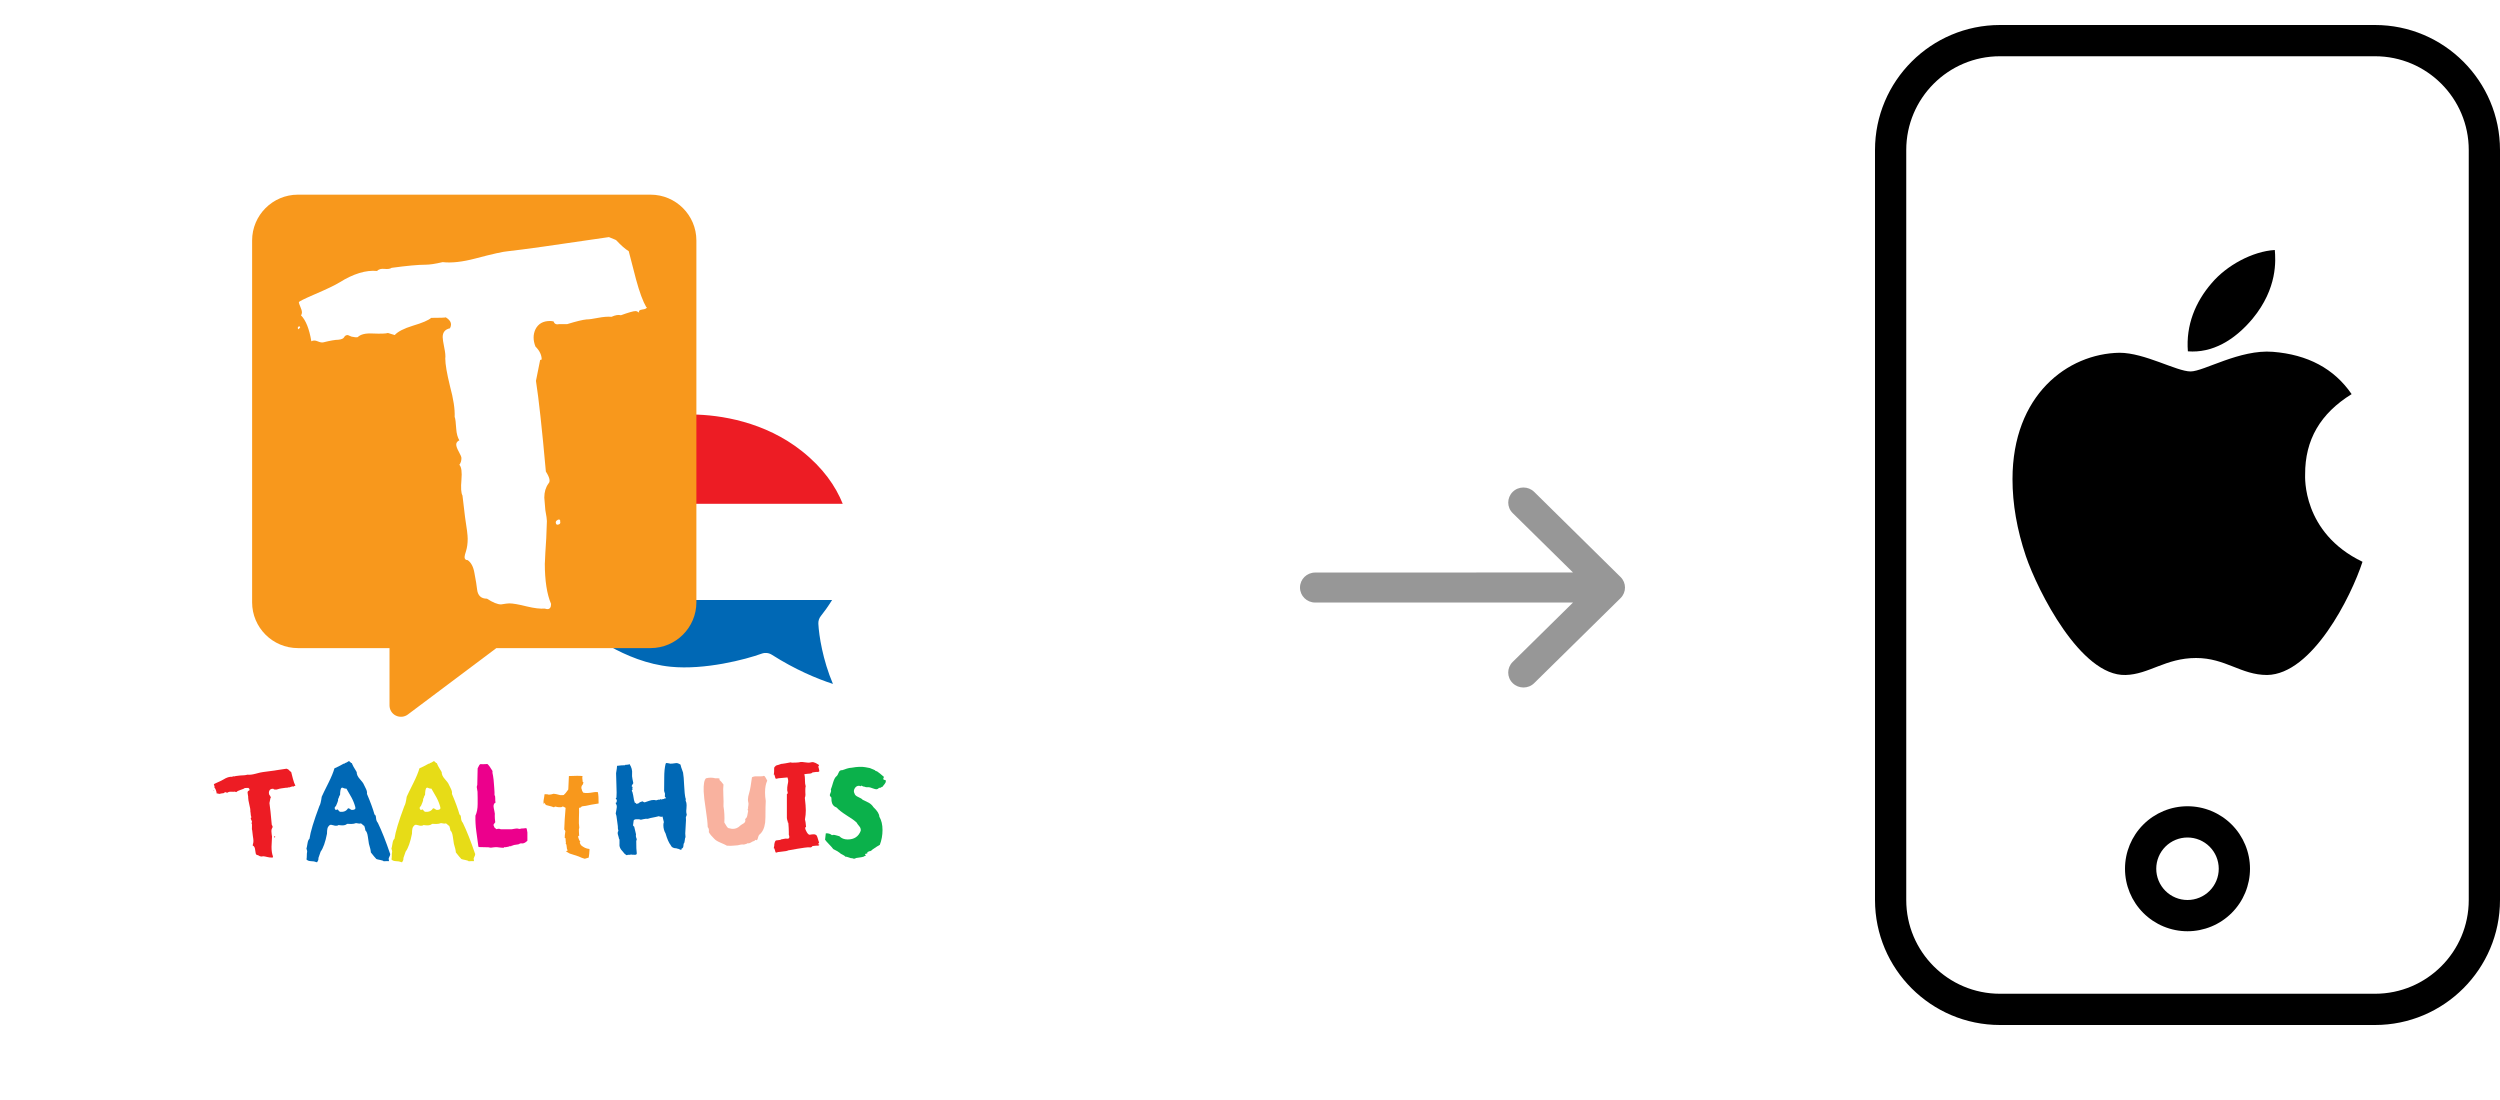 <svg width="200" height="88" viewBox="0 0 200 88" fill="none" xmlns="http://www.w3.org/2000/svg">
<g filter="url(#filter0_d_2845_1561)">
<path d="M4 41.847C4 2 4 2 43.847 2C83.695 2 83.695 2 83.695 41.847C83.695 81.695 83.695 81.695 43.847 81.695C4 81.695 4 81.695 4 41.847Z" fill="white"/>
</g>
<mask id="mask0_2845_1561" style="mask-type:alpha" maskUnits="userSpaceOnUse" x="4" y="2" width="80" height="80">
<path d="M4 41.847C4 12.867 14.867 2 43.847 2C72.827 2 83.695 12.867 83.695 41.847C83.695 70.827 72.827 81.695 43.847 81.695C14.867 81.695 4 70.827 4 41.847Z" fill="white"/>
</mask>
<g mask="url(#mask0_2845_1561)">
<rect x="8" y="6" width="71.725" height="71.725" fill="white"/>
<path d="M70.865 62.503C70.865 62.576 70.826 62.659 70.748 62.752C70.669 62.838 70.627 62.898 70.62 62.931C70.594 62.925 70.555 62.941 70.503 62.981C70.457 63.014 70.418 63.031 70.386 63.031C70.36 63.031 70.34 63.028 70.327 63.021C70.262 63.101 70.184 63.141 70.092 63.141C70.047 63.141 69.939 63.111 69.77 63.051C69.607 62.984 69.47 62.961 69.359 62.981C69.294 62.981 69.222 62.965 69.144 62.931C69.118 62.938 69.075 62.928 69.017 62.901C68.965 62.868 68.935 62.852 68.929 62.852C68.903 62.852 68.873 62.868 68.841 62.901C68.795 62.875 68.753 62.862 68.714 62.862C68.57 62.862 68.456 62.935 68.371 63.081C68.293 63.22 68.29 63.353 68.362 63.48C68.388 63.593 68.485 63.685 68.655 63.759C68.85 63.845 68.968 63.918 69.007 63.978C69.118 64.031 69.281 64.111 69.496 64.217C69.652 64.303 69.779 64.423 69.877 64.576C70.184 64.862 70.34 65.114 70.347 65.333C70.516 65.619 70.601 65.975 70.601 66.4C70.601 66.818 70.529 67.214 70.386 67.586C70.262 67.652 70.073 67.772 69.819 67.945C69.708 68.058 69.623 68.107 69.564 68.094C69.499 68.127 69.437 68.154 69.379 68.174C69.424 68.24 69.398 68.28 69.3 68.293C69.274 68.307 69.248 68.313 69.222 68.313C69.203 68.32 69.199 68.34 69.212 68.373C69.245 68.393 69.264 68.41 69.271 68.423C69.271 68.443 69.242 68.463 69.183 68.483C69.124 68.503 69.095 68.519 69.095 68.533C69.036 68.559 68.831 68.596 68.479 68.642C68.394 68.709 68.3 68.715 68.195 68.662C68.117 68.669 68.016 68.645 67.892 68.592C67.768 68.546 67.68 68.526 67.628 68.533C67.602 68.486 67.527 68.433 67.403 68.373C67.286 68.32 67.214 68.273 67.188 68.234C67.097 68.154 66.921 68.051 66.66 67.925C66.595 67.832 66.484 67.705 66.328 67.546C66.171 67.386 66.064 67.263 66.005 67.177C66.018 67.044 66.038 66.875 66.064 66.669C66.253 66.649 66.419 66.699 66.562 66.818C66.602 66.798 66.647 66.788 66.699 66.788C66.738 66.788 66.817 66.805 66.934 66.838L67.149 66.898C67.319 67.071 67.54 67.157 67.814 67.157C68.335 67.157 68.684 66.925 68.86 66.46C68.873 66.32 68.834 66.2 68.743 66.101C68.612 65.948 68.547 65.855 68.547 65.822C68.397 65.669 68.127 65.473 67.736 65.234C67.351 64.988 67.084 64.778 66.934 64.606C66.693 64.519 66.556 64.343 66.523 64.078C66.523 63.984 66.52 63.915 66.513 63.868C66.513 63.788 66.484 63.739 66.425 63.719C66.399 63.685 66.386 63.646 66.386 63.599C66.386 63.573 66.409 63.506 66.455 63.4C66.494 63.313 66.497 63.234 66.465 63.161C66.517 63.034 66.579 62.845 66.65 62.593C66.729 62.333 66.82 62.167 66.924 62.094C66.97 62.068 67.028 61.968 67.1 61.795C67.152 61.662 67.244 61.602 67.374 61.616L67.755 61.486C67.879 61.446 68.01 61.423 68.146 61.416C68.577 61.337 68.939 61.324 69.232 61.377C69.303 61.383 69.424 61.407 69.594 61.446C69.646 61.46 69.779 61.516 69.995 61.616C70.001 61.642 70.03 61.666 70.082 61.686C70.109 61.692 70.135 61.699 70.161 61.706C70.291 61.792 70.477 61.941 70.718 62.154C70.672 62.234 70.653 62.297 70.659 62.343C70.725 62.39 70.79 62.413 70.855 62.413C70.862 62.433 70.865 62.463 70.865 62.503Z" fill="#0BB14B"/>
<path d="M65.57 67.596H65.551C65.525 67.622 65.495 67.642 65.463 67.656C65.404 67.642 65.248 67.652 64.993 67.685C64.961 67.752 64.902 67.788 64.817 67.795C64.798 67.795 64.765 67.792 64.72 67.785C64.68 67.785 64.651 67.785 64.632 67.785C64.547 67.785 64.26 67.825 63.771 67.905C63.282 67.984 63.038 68.028 63.038 68.034C63.038 68.067 62.81 68.107 62.353 68.154C62.249 68.154 62.181 68.171 62.148 68.204H62.089C62.07 68.204 62.053 68.194 62.04 68.174C62.034 68.16 62.005 68.061 61.952 67.875C61.907 67.862 61.887 67.852 61.894 67.845C61.9 67.825 61.907 67.812 61.913 67.805C61.926 67.772 61.936 67.712 61.943 67.626C61.936 67.586 61.946 67.516 61.972 67.416C62.005 67.317 62.037 67.257 62.07 67.237C62.07 67.237 62.2 67.22 62.461 67.187C62.454 67.18 62.451 67.171 62.451 67.157C62.464 67.151 62.487 67.147 62.52 67.147L62.842 67.087C62.92 67.087 62.979 67.091 63.018 67.097C63.103 67.091 63.145 67.044 63.145 66.958C63.145 66.898 63.132 66.838 63.106 66.778V66.589C63.106 66.376 63.093 66.121 63.067 65.822C63.054 65.808 63.044 65.798 63.038 65.792C63.031 65.792 63.028 65.792 63.028 65.792C63.021 65.798 63.021 65.812 63.028 65.832C63.041 65.858 63.047 65.858 63.047 65.832C63.047 65.825 63.044 65.815 63.038 65.802C62.979 65.609 62.95 65.49 62.95 65.443V63.529C62.995 63.523 63.018 63.483 63.018 63.41C63.018 63.377 63.008 63.333 62.989 63.28C62.969 63.22 62.966 63.181 62.979 63.161C62.972 63.061 62.982 62.938 63.008 62.792C63.041 62.646 63.057 62.543 63.057 62.483C63.057 62.39 63.038 62.294 62.999 62.194L62.353 62.254C62.249 62.254 62.181 62.274 62.148 62.313C62.141 62.3 62.122 62.29 62.089 62.284H62.04C62.034 62.264 62.005 62.161 61.952 61.975C61.907 61.961 61.887 61.951 61.894 61.945C61.9 61.925 61.907 61.911 61.913 61.905C61.926 61.865 61.933 61.715 61.933 61.456C61.926 61.403 61.975 61.334 62.08 61.247C62.242 61.194 62.405 61.141 62.568 61.088C62.555 61.088 62.532 61.098 62.5 61.117C62.709 61.091 62.959 61.048 63.253 60.988C63.285 61.014 63.419 61.021 63.654 61.008C63.849 61.001 63.983 60.985 64.055 60.958C64.12 60.951 64.24 60.961 64.416 60.988C64.599 61.014 64.72 61.021 64.778 61.008C64.961 60.961 65.078 60.958 65.13 60.998C65.209 61.011 65.342 61.081 65.531 61.207C65.531 61.207 65.521 61.224 65.502 61.257C65.489 61.29 65.476 61.313 65.463 61.327C65.502 61.446 65.531 61.569 65.551 61.696C65.525 61.722 65.495 61.742 65.463 61.755C65.391 61.742 65.235 61.755 64.993 61.795C64.967 61.842 64.909 61.872 64.817 61.885C64.759 61.885 64.68 61.892 64.583 61.905C64.459 61.925 64.381 61.935 64.348 61.935C64.381 62.068 64.397 62.211 64.397 62.363V62.443C64.397 62.629 64.416 62.782 64.456 62.901C64.436 62.968 64.426 63.048 64.426 63.141V63.36C64.439 63.486 64.442 63.563 64.436 63.589C64.436 63.662 64.42 63.742 64.387 63.828C64.439 64.267 64.465 64.603 64.465 64.835C64.465 65.068 64.442 65.307 64.397 65.553C64.43 65.646 64.459 65.848 64.485 66.161C64.439 66.161 64.416 66.187 64.416 66.24C64.416 66.32 64.459 66.433 64.544 66.579C64.635 66.725 64.716 66.792 64.788 66.778C65.036 66.732 65.189 66.732 65.248 66.778C65.313 66.785 65.371 66.885 65.424 67.078C65.476 67.27 65.512 67.373 65.531 67.386C65.531 67.386 65.521 67.403 65.502 67.436C65.489 67.469 65.476 67.493 65.463 67.506C65.456 67.526 65.472 67.546 65.512 67.566L65.57 67.596Z" fill="#ED1C24"/>
<path d="M61.379 62.452C61.261 62.698 61.203 63.014 61.203 63.399C61.203 63.612 61.222 63.838 61.261 64.077C61.248 64.25 61.242 64.416 61.242 64.575C61.242 65.24 61.232 65.648 61.212 65.801C61.154 66.253 60.997 66.579 60.743 66.778C60.704 66.811 60.668 66.894 60.636 67.027C60.609 67.153 60.57 67.216 60.518 67.216C60.479 67.216 60.447 67.203 60.42 67.177C60.414 67.223 60.385 67.256 60.333 67.276C60.28 67.29 60.254 67.299 60.254 67.306C60.215 67.313 60.157 67.343 60.078 67.396C60 67.442 59.938 67.466 59.892 67.466C59.853 67.466 59.824 67.462 59.804 67.456C59.791 67.482 59.742 67.505 59.658 67.525C59.58 67.539 59.531 67.552 59.511 67.565C59.381 67.545 59.215 67.565 59.012 67.625C58.921 67.632 58.791 67.642 58.621 67.655C58.556 67.668 58.4 67.668 58.152 67.655C58.08 67.608 57.904 67.525 57.624 67.406C57.402 67.313 57.242 67.213 57.145 67.107C56.943 66.914 56.796 66.735 56.705 66.569C56.711 66.542 56.715 66.505 56.715 66.459C56.715 66.326 56.682 66.23 56.617 66.17C56.61 65.851 56.558 65.376 56.46 64.745C56.362 64.114 56.307 63.638 56.294 63.319C56.275 62.748 56.336 62.396 56.48 62.263C56.61 62.23 56.737 62.213 56.861 62.213C56.985 62.213 57.106 62.23 57.223 62.263H57.438C57.523 62.256 57.565 62.276 57.565 62.323C57.565 62.349 57.562 62.373 57.555 62.393C57.647 62.466 57.754 62.589 57.878 62.761C57.852 62.961 57.849 63.25 57.868 63.629C57.888 63.981 57.891 64.27 57.878 64.496C57.95 64.921 57.973 65.356 57.947 65.801C57.966 65.821 58.025 65.918 58.123 66.09C58.194 66.216 58.282 66.276 58.387 66.27C58.458 66.296 58.54 66.309 58.631 66.309C58.853 66.309 59.048 66.223 59.218 66.05C59.25 66.017 59.335 65.961 59.472 65.881C59.576 65.821 59.628 65.738 59.628 65.632C59.628 65.585 59.622 65.549 59.609 65.522C59.7 65.469 59.759 65.373 59.785 65.233C59.804 65.12 59.827 65.001 59.853 64.874C59.827 64.821 59.814 64.778 59.814 64.745C59.814 64.712 59.827 64.692 59.853 64.685C59.847 64.665 59.844 64.635 59.844 64.595C59.844 64.595 59.853 64.532 59.873 64.406C59.886 64.32 59.883 64.246 59.863 64.187C59.844 64.12 59.834 64.044 59.834 63.957C59.834 63.818 59.873 63.622 59.951 63.369C60.01 63.177 60.078 62.781 60.157 62.183C60.261 62.123 60.398 62.097 60.567 62.104C60.828 62.11 60.984 62.107 61.036 62.094C61.056 62.06 61.072 62.054 61.085 62.074C61.124 62.087 61.154 62.094 61.173 62.094C61.226 62.16 61.294 62.28 61.379 62.452Z" fill="#F9B29F"/>
<path d="M54.938 65.164C54.938 65.211 54.915 65.281 54.869 65.374C54.876 65.42 54.879 65.5 54.879 65.613C54.879 65.732 54.869 65.908 54.85 66.141C54.83 66.374 54.82 66.549 54.82 66.669C54.82 66.749 54.827 66.849 54.84 66.968C54.814 67.008 54.794 67.094 54.781 67.227C54.775 67.353 54.745 67.443 54.693 67.496L54.664 67.736C54.644 67.822 54.599 67.872 54.527 67.885C54.54 67.951 54.517 67.985 54.459 67.985C54.413 67.971 54.338 67.942 54.234 67.895C54.195 67.902 54.156 67.892 54.116 67.865C53.875 67.865 53.722 67.782 53.657 67.616C53.507 67.423 53.37 67.111 53.246 66.679C53.129 66.48 53.07 66.257 53.07 66.011C53.07 65.912 53.083 65.832 53.109 65.772C53.096 65.706 53.06 65.556 53.002 65.324C52.956 65.324 52.927 65.334 52.914 65.354C52.907 65.34 52.878 65.334 52.826 65.334C52.773 65.327 52.738 65.314 52.718 65.294C52.575 65.334 52.346 65.383 52.034 65.443C51.988 65.463 51.92 65.483 51.828 65.503C51.73 65.49 51.613 65.5 51.476 65.533C51.437 65.54 51.379 65.553 51.3 65.573C51.235 65.579 51.183 65.57 51.144 65.543C50.961 65.543 50.864 65.543 50.85 65.543C50.733 65.563 50.678 65.619 50.684 65.712C50.684 65.746 50.678 65.795 50.665 65.862C50.652 65.922 50.645 65.968 50.645 66.001C50.645 66.061 50.675 66.101 50.733 66.121C50.831 66.52 50.88 66.726 50.88 66.739C50.88 66.792 50.877 66.832 50.87 66.859C50.87 66.905 50.88 66.958 50.899 67.018C50.925 67.078 50.938 67.124 50.938 67.157C50.938 67.204 50.925 67.237 50.899 67.257C50.899 67.749 50.912 68.068 50.938 68.214C50.958 68.327 50.916 68.383 50.811 68.383C50.622 68.383 50.515 68.377 50.489 68.363C50.43 68.383 50.342 68.39 50.225 68.383C50.199 68.403 50.169 68.413 50.137 68.413C50.111 68.413 50.078 68.393 50.039 68.353C50 68.32 49.977 68.304 49.97 68.304C49.807 68.118 49.71 68.001 49.677 67.955C49.579 67.809 49.54 67.662 49.56 67.516V67.088C49.553 67.094 49.54 67.121 49.521 67.168C49.527 67.108 49.511 67.018 49.472 66.898C49.433 66.779 49.413 66.696 49.413 66.649C49.413 66.576 49.433 66.516 49.472 66.47C49.465 66.437 49.452 66.377 49.433 66.29C49.439 66.191 49.423 66.021 49.384 65.782C49.364 65.636 49.341 65.466 49.315 65.274C49.309 65.227 49.289 65.161 49.257 65.075C49.263 65.028 49.279 64.942 49.306 64.815C49.332 64.683 49.345 64.596 49.345 64.556C49.345 64.483 49.335 64.423 49.315 64.377C49.302 64.37 49.279 64.32 49.247 64.227C49.319 64.227 49.348 64.171 49.335 64.058C49.341 64.051 49.345 64.045 49.345 64.038C49.351 64.025 49.354 64.018 49.354 64.018C49.354 64.005 49.338 63.978 49.306 63.938C49.273 63.898 49.257 63.875 49.257 63.869C49.263 63.849 49.283 63.832 49.315 63.819C49.335 63.599 49.335 63.274 49.315 62.842C49.296 62.364 49.286 62.035 49.286 61.855C49.286 61.822 49.306 61.696 49.345 61.477C49.358 61.397 49.364 61.327 49.364 61.267C49.605 61.234 49.817 61.218 50 61.218C50.006 61.191 50.036 61.178 50.088 61.178C50.14 61.191 50.166 61.191 50.166 61.178C50.251 61.178 50.316 61.161 50.361 61.128C50.525 61.374 50.593 61.633 50.567 61.905C50.554 62.025 50.564 62.161 50.596 62.314C50.616 62.407 50.639 62.52 50.665 62.653C50.639 62.693 50.609 62.739 50.577 62.792C50.544 62.839 50.531 62.882 50.538 62.922C50.583 62.928 50.606 62.948 50.606 62.981C50.606 62.988 50.603 63.005 50.596 63.031C50.59 63.051 50.586 63.075 50.586 63.101C50.586 63.134 50.599 63.154 50.626 63.161C50.573 63.174 50.547 63.201 50.547 63.241C50.547 63.274 50.564 63.317 50.596 63.37C50.629 63.477 50.671 63.696 50.723 64.028C50.736 64.035 50.749 64.075 50.763 64.148C50.776 64.221 50.805 64.247 50.85 64.227C50.87 64.274 50.906 64.304 50.958 64.317C50.958 64.297 50.974 64.287 51.007 64.287C51.039 64.287 51.059 64.284 51.066 64.277C51.157 64.184 51.281 64.128 51.437 64.108C51.444 64.148 51.489 64.174 51.574 64.188C51.626 64.174 51.743 64.134 51.926 64.068C52.056 64.021 52.174 63.998 52.278 63.998C52.356 63.998 52.412 64.005 52.444 64.018C52.49 64.031 52.539 64.025 52.591 63.998C52.65 63.972 52.705 63.965 52.757 63.978C52.77 63.978 52.796 63.965 52.835 63.938C52.868 63.925 52.888 63.935 52.894 63.968C52.907 63.955 52.956 63.942 53.041 63.928C53.106 63.928 53.145 63.912 53.158 63.879C53.236 63.879 53.276 63.865 53.276 63.839C53.249 63.792 53.223 63.762 53.197 63.749C53.184 63.729 53.184 63.669 53.197 63.57C53.204 63.477 53.191 63.417 53.158 63.39C53.158 63.357 53.148 63.32 53.129 63.281C53.135 63.035 53.139 62.666 53.139 62.174C53.139 61.762 53.174 61.41 53.246 61.118C53.259 61.065 53.285 61.038 53.324 61.038C53.37 61.045 53.393 61.048 53.393 61.048C53.445 61.061 53.474 61.068 53.481 61.068C53.5 61.068 53.523 61.061 53.549 61.048C53.556 61.088 53.559 61.105 53.559 61.098C53.703 61.098 53.879 61.081 54.087 61.048C54.172 61.035 54.289 61.075 54.439 61.168C54.446 61.241 54.514 61.453 54.644 61.806C54.684 62.025 54.713 62.367 54.732 62.832C54.752 63.291 54.788 63.636 54.84 63.869C54.873 63.889 54.879 63.918 54.86 63.958C54.846 64.018 54.846 64.058 54.86 64.078C54.905 64.164 54.928 64.274 54.928 64.407C54.928 64.487 54.925 64.566 54.918 64.646C54.918 64.679 54.915 64.722 54.908 64.775C54.902 64.829 54.899 64.862 54.899 64.875C54.899 64.988 54.912 65.081 54.938 65.154V65.164Z" fill="#0068B5"/>
<path d="M47.888 64.277H47.898C47.422 64.35 47.08 64.413 46.871 64.466C46.799 64.473 46.721 64.483 46.636 64.496C46.551 64.503 46.496 64.536 46.47 64.596C46.385 64.596 46.336 64.619 46.323 64.666C46.33 64.825 46.327 65.084 46.314 65.443C46.301 65.742 46.31 65.998 46.343 66.21C46.31 66.284 46.301 66.397 46.314 66.549C46.327 66.742 46.333 66.852 46.333 66.878C46.281 66.845 46.255 66.868 46.255 66.948C46.255 66.988 46.278 67.061 46.323 67.167C46.369 67.274 46.405 67.327 46.431 67.327C46.398 67.36 46.382 67.387 46.382 67.406C46.382 67.433 46.398 67.473 46.431 67.526C46.464 67.573 46.48 67.603 46.48 67.616C46.688 67.795 46.907 67.895 47.135 67.915C47.148 67.921 47.158 67.931 47.164 67.945C47.151 68.204 47.129 68.426 47.096 68.612C47.083 68.606 47.066 68.603 47.047 68.603C47.021 68.603 47.031 68.599 47.076 68.593C47.083 68.599 47.093 68.603 47.106 68.603C47.08 68.616 46.972 68.649 46.783 68.702C46.646 68.669 46.48 68.606 46.284 68.513C46.03 68.426 45.795 68.35 45.58 68.284C45.548 68.264 45.456 68.214 45.306 68.134C45.3 68.101 45.306 68.078 45.326 68.064C45.339 68.064 45.355 68.071 45.375 68.084C45.394 68.071 45.401 68.041 45.394 67.995C45.362 67.948 45.342 67.865 45.336 67.745C45.329 67.626 45.31 67.543 45.277 67.496C45.264 67.483 45.254 67.476 45.248 67.476L45.277 67.387C45.29 67.353 45.28 67.33 45.248 67.317C45.261 67.277 45.258 67.187 45.238 67.048C45.231 67.048 45.212 67.044 45.179 67.038C45.173 66.918 45.189 66.742 45.228 66.51C45.222 66.456 45.192 66.406 45.14 66.36C45.153 65.868 45.189 65.29 45.248 64.626C45.124 64.546 45.036 64.513 44.984 64.526C44.964 64.559 44.925 64.576 44.866 64.576H44.7C44.642 64.576 44.553 64.559 44.436 64.526C44.404 64.519 44.364 64.54 44.319 64.586C44.228 64.546 44.045 64.493 43.771 64.427C43.739 64.427 43.696 64.407 43.644 64.367C43.638 64.367 43.608 64.317 43.556 64.217C43.55 64.224 43.54 64.244 43.527 64.277V64.317C43.494 64.317 43.478 64.26 43.478 64.147C43.478 64.081 43.491 63.985 43.517 63.858C43.543 63.725 43.556 63.626 43.556 63.559C43.582 63.533 43.615 63.526 43.654 63.539C43.726 63.546 43.765 63.546 43.771 63.539C43.876 63.593 44.048 63.579 44.289 63.5C44.4 63.506 44.576 63.543 44.818 63.609H45.023C45.095 63.616 45.134 63.596 45.14 63.55C45.192 63.523 45.3 63.393 45.463 63.161C45.463 63.094 45.479 62.736 45.512 62.084C45.766 62.071 45.984 62.065 46.167 62.065C46.349 62.065 46.496 62.071 46.607 62.084C46.574 62.151 46.578 62.307 46.617 62.553C46.656 62.559 46.675 62.579 46.675 62.613C46.675 62.619 46.666 62.646 46.646 62.692C46.627 62.732 46.62 62.755 46.627 62.762C46.548 62.829 46.509 62.915 46.509 63.021C46.509 63.068 46.519 63.108 46.538 63.141C46.545 63.221 46.584 63.31 46.656 63.41C46.832 63.463 47.112 63.453 47.497 63.38C47.555 63.36 47.666 63.357 47.829 63.37C47.875 63.576 47.894 63.878 47.888 64.277Z" fill="#F8981C"/>
<path d="M42.191 67.257C42.048 67.403 41.911 67.476 41.781 67.476C41.735 67.476 41.699 67.472 41.673 67.466C41.627 67.472 41.562 67.499 41.477 67.546C41.158 67.592 41.024 67.615 41.077 67.615C41.07 67.635 41.041 67.645 40.989 67.645C40.936 67.645 40.907 67.662 40.901 67.695C40.855 67.688 40.813 67.688 40.773 67.695C40.728 67.722 40.695 67.735 40.676 67.735C40.5 67.775 40.382 67.788 40.324 67.775C40.317 67.781 40.307 67.798 40.294 67.825C40.184 67.825 40.008 67.808 39.766 67.775C39.727 67.768 39.639 67.772 39.502 67.785C39.398 67.805 39.323 67.815 39.277 67.815C39.219 67.815 39.16 67.805 39.101 67.785C38.88 67.772 38.616 67.765 38.309 67.765C38.309 67.765 38.296 67.751 38.27 67.725C38.231 67.453 38.176 67.044 38.104 66.499C38.045 66.067 38.023 65.652 38.035 65.253C38.153 65.001 38.212 64.689 38.212 64.316C38.212 64.204 38.212 64.041 38.212 63.828C38.205 63.609 38.202 63.446 38.202 63.34C38.202 63.3 38.192 63.24 38.172 63.16C38.153 63.081 38.143 63.021 38.143 62.981C38.143 62.908 38.156 62.848 38.182 62.801C38.189 62.509 38.199 62.064 38.212 61.466C38.225 61.453 38.26 61.383 38.319 61.257C38.358 61.17 38.41 61.127 38.476 61.127C38.502 61.127 38.525 61.13 38.544 61.137C38.772 61.137 38.919 61.13 38.984 61.117C39.075 61.177 39.215 61.366 39.404 61.685C39.385 61.765 39.398 61.891 39.444 62.064C39.47 62.157 39.502 62.483 39.541 63.041C39.561 63.313 39.568 63.502 39.561 63.609C39.607 63.662 39.626 63.762 39.62 63.908C39.613 64.047 39.623 64.144 39.649 64.197C39.538 64.257 39.483 64.356 39.483 64.496C39.483 64.562 39.505 64.692 39.551 64.885C39.59 65.044 39.6 65.174 39.581 65.273C39.581 65.406 39.593 65.576 39.62 65.781C39.581 65.821 39.532 65.891 39.473 65.991C39.486 66.004 39.505 66.054 39.532 66.14C39.558 66.22 39.597 66.263 39.649 66.27C39.681 66.323 39.711 66.343 39.737 66.33C39.848 66.29 39.955 66.293 40.06 66.34H40.94C40.992 66.333 41.07 66.32 41.174 66.3C41.214 66.287 41.262 66.28 41.321 66.28C41.393 66.28 41.445 66.287 41.477 66.3C41.523 66.32 41.578 66.32 41.644 66.3C41.702 66.28 41.758 66.273 41.81 66.28C41.862 66.28 41.957 66.27 42.093 66.25C42.133 66.276 42.155 66.336 42.162 66.429C42.175 66.522 42.185 66.579 42.191 66.599V67.257Z" fill="#EC008C"/>
<path d="M38.003 68.293H38.013C38.026 68.366 37.987 68.489 37.896 68.662C37.896 68.755 37.906 68.831 37.925 68.891C37.86 68.884 37.785 68.884 37.7 68.891C37.583 68.904 37.514 68.907 37.495 68.901C37.462 68.861 37.374 68.828 37.231 68.801C37.055 68.768 36.947 68.741 36.908 68.721C36.81 68.622 36.664 68.446 36.468 68.193C36.462 68.047 36.409 67.818 36.312 67.505L36.224 66.917C36.191 66.678 36.126 66.515 36.028 66.429C36.022 66.336 35.992 66.216 35.94 66.07C35.901 66.057 35.855 66.024 35.803 65.971C35.751 65.911 35.702 65.878 35.657 65.871C35.617 65.891 35.562 65.894 35.49 65.881C35.373 65.861 35.311 65.851 35.304 65.851C35.252 65.851 35.207 65.861 35.168 65.881C35.07 65.914 34.868 65.924 34.561 65.911C34.483 65.99 34.356 66.03 34.18 66.03C34.095 66.03 33.994 66.02 33.877 66.001L33.847 66.03C33.802 66.05 33.74 66.06 33.662 66.06C33.61 66.06 33.541 66.047 33.456 66.02C33.372 65.994 33.313 65.981 33.28 65.981C33.209 65.981 33.147 66.017 33.095 66.09C33.003 66.157 32.958 66.359 32.958 66.698C32.827 67.369 32.658 67.848 32.449 68.133C32.423 68.226 32.364 68.396 32.273 68.642C32.28 68.695 32.273 68.755 32.254 68.821C32.234 68.861 32.205 68.914 32.166 68.981C32.127 68.981 32.065 68.964 31.98 68.931C31.96 68.917 31.853 68.904 31.657 68.891C31.501 68.884 31.387 68.838 31.315 68.751C31.334 68.698 31.344 68.602 31.344 68.462C31.344 68.329 31.351 68.236 31.364 68.183C31.383 68.117 31.367 68.017 31.315 67.884C31.334 67.844 31.364 67.701 31.403 67.456C31.429 67.283 31.481 67.163 31.559 67.097C31.631 66.565 31.895 65.692 32.351 64.476C32.417 64.389 32.479 64.143 32.537 63.738C32.615 63.559 32.795 63.19 33.075 62.632C33.31 62.16 33.469 61.771 33.554 61.466C33.75 61.386 33.994 61.263 34.288 61.097C34.353 61.097 34.392 61.08 34.405 61.047C34.483 61.027 34.584 60.974 34.708 60.888C34.741 60.894 34.78 60.924 34.825 60.977C34.871 61.031 34.913 61.057 34.953 61.057C34.992 61.19 35.119 61.426 35.334 61.765C35.334 61.951 35.415 62.133 35.578 62.313C35.767 62.526 35.875 62.672 35.901 62.751C35.907 62.778 35.966 62.898 36.077 63.11C36.149 63.256 36.175 63.389 36.155 63.509C36.435 64.167 36.638 64.718 36.761 65.163C36.833 65.19 36.872 65.276 36.879 65.422C36.892 65.602 36.941 65.735 37.025 65.821C37.345 66.486 37.671 67.309 38.003 68.293ZM35.226 64.575C35.154 64.303 35.05 64.04 34.913 63.788C34.829 63.635 34.695 63.403 34.512 63.09C34.447 63.097 34.382 63.087 34.317 63.06C34.258 63.027 34.219 63.011 34.2 63.011C34.18 63.011 34.151 63.017 34.111 63.031C34.046 63.104 34.011 63.293 34.004 63.599C33.958 63.638 33.929 63.695 33.916 63.768C33.903 63.841 33.88 63.888 33.847 63.907C33.861 64.001 33.841 64.1 33.789 64.207C33.763 64.26 33.727 64.346 33.681 64.466C33.662 64.486 33.639 64.512 33.613 64.545C33.587 64.572 33.574 64.599 33.574 64.625C33.574 64.738 33.619 64.795 33.711 64.795C33.737 64.768 33.766 64.755 33.799 64.755C33.818 64.755 33.847 64.785 33.887 64.844C33.932 64.904 33.975 64.937 34.014 64.944C34.307 64.971 34.516 64.878 34.64 64.665C34.698 64.658 34.754 64.678 34.806 64.725C34.864 64.771 34.913 64.795 34.953 64.795C35.174 64.795 35.265 64.722 35.226 64.575Z" fill="#E7DC17"/>
<path d="M31.204 68.293H31.214C31.227 68.366 31.188 68.489 31.097 68.662C31.097 68.755 31.106 68.831 31.126 68.891C31.061 68.884 30.986 68.884 30.901 68.891C30.784 68.904 30.715 68.907 30.696 68.901C30.663 68.861 30.575 68.828 30.432 68.801C30.256 68.768 30.148 68.741 30.109 68.721C30.011 68.622 29.865 68.446 29.669 68.193C29.663 68.047 29.61 67.818 29.513 67.505L29.425 66.917C29.392 66.678 29.327 66.515 29.229 66.429C29.223 66.336 29.193 66.216 29.141 66.07C29.102 66.057 29.056 66.024 29.004 65.971C28.952 65.911 28.903 65.878 28.857 65.871C28.818 65.891 28.763 65.894 28.691 65.881C28.574 65.861 28.512 65.851 28.505 65.851C28.453 65.851 28.408 65.861 28.369 65.881C28.271 65.914 28.069 65.924 27.762 65.911C27.684 65.99 27.557 66.03 27.381 66.03C27.296 66.03 27.195 66.02 27.078 66.001L27.048 66.03C27.003 66.05 26.941 66.06 26.863 66.06C26.811 66.06 26.742 66.047 26.657 66.02C26.573 65.994 26.514 65.981 26.481 65.981C26.41 65.981 26.348 66.017 26.296 66.09C26.204 66.157 26.159 66.359 26.159 66.698C26.028 67.369 25.859 67.848 25.65 68.133C25.624 68.226 25.565 68.396 25.474 68.642C25.481 68.695 25.474 68.755 25.455 68.821C25.435 68.861 25.406 68.914 25.367 68.981C25.328 68.981 25.265 68.964 25.181 68.931C25.161 68.917 25.054 68.904 24.858 68.891C24.702 68.884 24.588 68.838 24.516 68.751C24.535 68.698 24.545 68.602 24.545 68.462C24.545 68.329 24.552 68.236 24.565 68.183C24.584 68.117 24.568 68.017 24.516 67.884C24.535 67.844 24.565 67.701 24.604 67.456C24.63 67.283 24.682 67.163 24.76 67.097C24.832 66.565 25.096 65.692 25.552 64.476C25.618 64.389 25.68 64.143 25.738 63.738C25.816 63.559 25.996 63.19 26.276 62.632C26.511 62.16 26.67 61.771 26.755 61.466C26.951 61.386 27.195 61.263 27.488 61.097C27.554 61.097 27.593 61.08 27.606 61.047C27.684 61.027 27.785 60.974 27.909 60.888C27.942 60.894 27.981 60.924 28.026 60.977C28.072 61.031 28.114 61.057 28.153 61.057C28.192 61.19 28.32 61.426 28.535 61.765C28.535 61.951 28.616 62.133 28.779 62.313C28.968 62.526 29.076 62.672 29.102 62.751C29.108 62.778 29.167 62.898 29.278 63.11C29.35 63.256 29.376 63.389 29.356 63.509C29.636 64.167 29.838 64.718 29.962 65.163C30.034 65.19 30.073 65.276 30.08 65.422C30.093 65.602 30.142 65.735 30.226 65.821C30.546 66.486 30.872 67.309 31.204 68.293ZM28.427 64.575C28.355 64.303 28.251 64.04 28.114 63.788C28.029 63.635 27.896 63.403 27.713 63.09C27.648 63.097 27.583 63.087 27.518 63.06C27.459 63.027 27.42 63.011 27.401 63.011C27.381 63.011 27.352 63.017 27.312 63.031C27.247 63.104 27.211 63.293 27.205 63.599C27.159 63.638 27.13 63.695 27.117 63.768C27.104 63.841 27.081 63.888 27.048 63.907C27.061 64.001 27.042 64.1 26.99 64.207C26.964 64.26 26.928 64.346 26.882 64.466C26.863 64.486 26.84 64.512 26.814 64.545C26.788 64.572 26.775 64.599 26.775 64.625C26.775 64.738 26.82 64.795 26.912 64.795C26.938 64.768 26.967 64.755 27 64.755C27.019 64.755 27.048 64.785 27.088 64.844C27.133 64.904 27.176 64.937 27.215 64.944C27.508 64.971 27.717 64.878 27.84 64.665C27.899 64.658 27.955 64.678 28.007 64.725C28.065 64.771 28.114 64.795 28.153 64.795C28.375 64.795 28.466 64.722 28.427 64.575Z" fill="#0068B5"/>
<path d="M23.629 62.842L23.639 62.832C23.639 62.858 23.609 62.875 23.55 62.881C23.498 62.888 23.479 62.908 23.492 62.941C23.466 62.921 23.443 62.911 23.423 62.911C23.384 62.911 23.293 62.938 23.15 62.991C23.104 62.978 23.045 62.988 22.974 63.021C22.908 63.014 22.824 63.021 22.719 63.041C22.622 63.061 22.55 63.071 22.504 63.071C22.433 63.077 22.312 63.107 22.142 63.16H21.996C21.937 63.174 21.901 63.157 21.888 63.111C21.869 63.104 21.846 63.101 21.82 63.101C21.689 63.101 21.598 63.154 21.546 63.26C21.5 63.36 21.5 63.469 21.546 63.589C21.624 63.669 21.663 63.752 21.663 63.838C21.657 63.838 21.647 63.842 21.634 63.848C21.621 63.921 21.595 64.054 21.556 64.247C21.608 64.586 21.67 65.164 21.741 65.981C21.813 66.094 21.829 66.17 21.79 66.21C21.738 66.283 21.712 66.373 21.712 66.479C21.712 66.493 21.719 66.572 21.732 66.719C21.751 66.825 21.761 66.895 21.761 66.928C21.755 67.167 21.745 67.37 21.732 67.536C21.725 67.695 21.722 67.762 21.722 67.735C21.722 68.067 21.761 68.326 21.839 68.513C21.839 68.579 21.817 68.612 21.771 68.612C21.758 68.612 21.741 68.609 21.722 68.602C21.637 68.609 21.526 68.596 21.39 68.562C21.233 68.522 21.122 68.502 21.057 68.502C21.031 68.502 20.979 68.509 20.901 68.522C20.835 68.522 20.747 68.486 20.637 68.413C20.526 68.413 20.464 68.353 20.451 68.233C20.444 68.167 20.428 68.064 20.402 67.924C20.382 67.805 20.34 67.722 20.275 67.675C20.236 67.675 20.216 67.655 20.216 67.615C20.216 67.596 20.226 67.556 20.245 67.496C20.265 67.43 20.275 67.353 20.275 67.267C20.275 67.2 20.259 67.064 20.226 66.858C20.213 66.745 20.197 66.606 20.177 66.439C20.151 66.393 20.144 66.293 20.157 66.141C20.17 65.988 20.157 65.891 20.118 65.851C20.144 65.818 20.157 65.775 20.157 65.722C20.157 65.702 20.141 65.662 20.108 65.602C20.076 65.543 20.06 65.496 20.06 65.463C20.06 65.43 20.079 65.403 20.118 65.383C20.086 65.33 20.066 65.257 20.06 65.164C20.053 65.044 20.043 64.968 20.03 64.934C20.037 64.788 20.008 64.592 19.942 64.347C19.884 64.101 19.854 63.925 19.854 63.818C19.861 63.772 19.854 63.702 19.835 63.609C19.815 63.509 19.805 63.443 19.805 63.41C19.805 63.317 19.851 63.26 19.942 63.24C19.955 63.214 19.962 63.19 19.962 63.17C19.962 63.117 19.929 63.071 19.864 63.031C19.851 63.038 19.76 63.041 19.59 63.041C19.538 63.087 19.424 63.137 19.248 63.19C19.078 63.243 18.965 63.303 18.906 63.37C18.88 63.363 18.837 63.35 18.779 63.33C18.74 63.343 18.642 63.346 18.485 63.34C18.355 63.333 18.264 63.356 18.212 63.41C18.192 63.416 18.153 63.413 18.094 63.4C18.068 63.386 18.045 63.376 18.026 63.37C17.993 63.37 17.97 63.383 17.957 63.41C17.944 63.436 17.908 63.453 17.85 63.459C17.791 63.459 17.697 63.476 17.566 63.509C17.54 63.516 17.504 63.509 17.459 63.489C17.413 63.469 17.374 63.469 17.341 63.489C17.302 63.25 17.237 63.084 17.146 62.991C17.159 62.978 17.165 62.958 17.165 62.931C17.165 62.911 17.155 62.878 17.136 62.832C17.116 62.785 17.107 62.755 17.107 62.742C17.107 62.729 17.204 62.679 17.4 62.592C17.628 62.493 17.785 62.416 17.869 62.363C18.13 62.197 18.365 62.124 18.573 62.144C18.606 62.111 18.652 62.097 18.71 62.104C18.775 62.111 18.821 62.104 18.847 62.084C19.134 62.044 19.346 62.024 19.483 62.024C19.561 62.024 19.669 62.008 19.805 61.974C19.968 61.994 20.174 61.971 20.421 61.905C20.741 61.818 20.946 61.772 21.038 61.765C21.285 61.739 21.914 61.649 22.925 61.496C23.022 61.536 23.068 61.556 23.062 61.556C23.153 61.656 23.231 61.725 23.296 61.765C23.296 61.765 23.342 61.945 23.433 62.303C23.498 62.549 23.564 62.729 23.629 62.842ZM22.015 66.918H22.006C22.025 66.971 22.006 66.998 21.947 66.998C21.934 66.984 21.927 66.971 21.927 66.958C21.927 66.938 21.934 66.924 21.947 66.918C21.96 66.905 21.973 66.898 21.986 66.898C21.999 66.898 22.009 66.905 22.015 66.918ZM17.136 63.23C17.136 63.224 17.123 63.234 17.097 63.26C17.09 63.254 17.087 63.243 17.087 63.23C17.087 63.224 17.09 63.217 17.097 63.21C17.116 63.197 17.126 63.2 17.126 63.22L17.136 63.23Z" fill="#ED1C24"/>
<g filter="url(#filter1_d_2845_1561)">
<path d="M66.569 47.112L55.391 47.112V47.317C55.391 49.239 53.832 50.798 51.91 50.798H48.749C50.095 51.553 51.773 52.263 53.65 52.451C56.385 52.725 59.655 51.87 60.94 51.402C61.208 51.305 61.505 51.338 61.745 51.49C63.614 52.68 65.352 53.41 66.635 53.826C65.818 51.904 65.517 49.953 65.468 49.014C65.456 48.787 65.529 48.564 65.672 48.388C65.908 48.097 66.234 47.65 66.569 47.112Z" fill="#0068B5"/>
<path d="M67.419 39.418H55.391V47.112H66.569C66.747 46.828 66.927 46.519 67.097 46.194C67.599 45.242 67.974 44.244 68.034 43.404C68.117 42.238 67.995 40.852 67.419 39.418Z" fill="white"/>
<path d="M55.391 39.418V32.273C57.597 32.295 61.178 32.836 64.164 35.21C65.846 36.547 66.853 38.005 67.419 39.418H55.391Z" fill="#ED1C24"/>
<path d="M20.169 18.35C20.169 16.329 21.812 14.685 23.833 14.685H52.046C54.067 14.685 55.711 16.329 55.711 18.35V47.296C55.711 49.317 54.067 50.96 52.046 50.96H39.709L32.627 56.273C32.352 56.479 31.98 56.513 31.665 56.359C31.35 56.204 31.161 55.889 31.161 55.54V52.792V50.96H29.329H23.833C21.812 50.96 20.169 49.317 20.169 47.296V18.35Z" fill="#F8981C"/>
<path d="M51.715 23.707L51.757 23.665C51.757 23.776 51.632 23.846 51.382 23.874C51.159 23.902 51.076 23.985 51.132 24.124C51.02 24.041 50.923 23.999 50.84 23.999C50.673 23.999 50.284 24.11 49.672 24.332C49.478 24.277 49.228 24.318 48.922 24.457C48.644 24.43 48.283 24.457 47.838 24.541C47.421 24.624 47.115 24.666 46.921 24.666C46.615 24.694 46.101 24.819 45.378 25.041H44.753C44.503 25.096 44.35 25.027 44.294 24.832C44.211 24.805 44.114 24.791 44.002 24.791C43.446 24.791 43.057 25.013 42.835 25.458C42.64 25.875 42.64 26.333 42.835 26.833C43.169 27.167 43.335 27.514 43.335 27.875C43.307 27.875 43.266 27.889 43.21 27.917C43.155 28.223 43.043 28.778 42.877 29.584C43.099 31.001 43.363 33.419 43.669 36.837C43.974 37.309 44.044 37.629 43.877 37.795C43.655 38.101 43.544 38.476 43.544 38.921C43.544 38.976 43.572 39.31 43.627 39.921C43.711 40.366 43.752 40.657 43.752 40.797C43.724 41.797 43.683 42.644 43.627 43.339C43.599 44.006 43.585 44.284 43.585 44.173C43.585 45.562 43.752 46.646 44.086 47.424C44.086 47.702 43.988 47.841 43.794 47.841C43.738 47.841 43.669 47.827 43.585 47.799C43.224 47.827 42.752 47.771 42.168 47.632C41.501 47.465 41.028 47.382 40.75 47.382C40.639 47.382 40.417 47.41 40.083 47.465C39.805 47.465 39.43 47.313 38.958 47.007C38.485 47.007 38.221 46.757 38.166 46.257C38.138 45.979 38.068 45.548 37.957 44.965C37.874 44.464 37.693 44.117 37.415 43.923C37.248 43.923 37.165 43.839 37.165 43.672C37.165 43.589 37.207 43.422 37.29 43.172C37.373 42.894 37.415 42.575 37.415 42.214C37.415 41.936 37.346 41.366 37.207 40.505C37.151 40.032 37.082 39.449 36.998 38.754C36.887 38.56 36.859 38.143 36.915 37.504C36.97 36.864 36.915 36.462 36.748 36.295C36.859 36.156 36.915 35.975 36.915 35.753C36.915 35.67 36.845 35.503 36.706 35.253C36.567 35.003 36.498 34.808 36.498 34.669C36.498 34.53 36.581 34.419 36.748 34.336C36.609 34.114 36.526 33.808 36.498 33.419C36.47 32.919 36.428 32.599 36.373 32.46C36.401 31.849 36.276 31.029 35.998 30.001C35.747 28.973 35.622 28.236 35.622 27.792C35.65 27.597 35.622 27.306 35.539 26.916C35.456 26.5 35.414 26.222 35.414 26.083C35.414 25.694 35.608 25.458 35.998 25.374C36.053 25.263 36.081 25.166 36.081 25.083C36.081 24.86 35.942 24.666 35.664 24.499C35.608 24.527 35.219 24.541 34.497 24.541C34.274 24.735 33.788 24.944 33.038 25.166C32.315 25.388 31.828 25.638 31.578 25.916C31.467 25.888 31.287 25.833 31.036 25.75C30.87 25.805 30.453 25.819 29.786 25.791C29.23 25.763 28.841 25.861 28.618 26.083C28.535 26.111 28.368 26.097 28.118 26.041C28.007 25.986 27.91 25.944 27.826 25.916C27.687 25.916 27.59 25.972 27.534 26.083C27.479 26.194 27.326 26.264 27.076 26.291C26.826 26.291 26.422 26.361 25.867 26.5C25.755 26.527 25.603 26.5 25.408 26.416C25.213 26.333 25.047 26.333 24.908 26.416C24.741 25.416 24.463 24.721 24.074 24.332C24.13 24.277 24.157 24.193 24.157 24.082C24.157 23.999 24.116 23.86 24.032 23.665C23.949 23.471 23.907 23.346 23.907 23.29C23.907 23.235 24.324 23.026 25.158 22.665C26.131 22.248 26.798 21.929 27.159 21.706C28.271 21.012 29.271 20.706 30.161 20.789C30.3 20.65 30.494 20.595 30.744 20.623C31.022 20.65 31.217 20.623 31.328 20.539C32.551 20.373 33.454 20.289 34.038 20.289C34.372 20.289 34.83 20.22 35.414 20.081C36.109 20.164 36.984 20.067 38.041 19.789C39.402 19.428 40.278 19.233 40.667 19.206C41.723 19.094 44.405 18.719 48.713 18.08C49.13 18.247 49.325 18.33 49.297 18.33C49.686 18.747 50.02 19.039 50.298 19.206C50.298 19.206 50.492 19.956 50.881 21.456C51.159 22.484 51.437 23.235 51.715 23.707ZM44.836 40.755H44.794C44.878 40.977 44.794 41.088 44.544 41.088C44.489 41.033 44.461 40.977 44.461 40.922C44.461 40.838 44.489 40.783 44.544 40.755C44.6 40.699 44.656 40.671 44.711 40.671C44.767 40.671 44.808 40.699 44.836 40.755ZM24.032 25.333C24.032 25.305 23.977 25.346 23.865 25.458C23.838 25.43 23.824 25.388 23.824 25.333C23.824 25.305 23.838 25.277 23.865 25.249C23.949 25.194 23.991 25.208 23.991 25.291L24.032 25.333Z" fill="white"/>
</g>
</g>
<path d="M160 4.5C155.859 4.5 152.5 7.859 152.5 12V72C152.5 76.141 155.859 79.5 160 79.5H190C194.141 79.5 197.5 76.141 197.5 72V12C197.5 7.859 194.141 4.5 190 4.5H160ZM150 12C150 6.484 154.484 2 160 2H190C195.516 2 200 6.484 200 12V72C200 77.516 195.516 82 190 82H160C154.484 82 150 77.516 150 72V12ZM172.5 69.5C172.5 70.163 172.763 70.799 173.232 71.268C173.701 71.737 174.337 72 175 72C175.663 72 176.299 71.737 176.768 71.268C177.237 70.799 177.5 70.163 177.5 69.5C177.5 68.837 177.237 68.201 176.768 67.732C176.299 67.263 175.663 67 175 67C174.337 67 173.701 67.263 173.232 67.732C172.763 68.201 172.5 68.837 172.5 69.5ZM175 74.5C173.674 74.5 172.402 73.973 171.464 73.035C170.527 72.098 170 70.826 170 69.5C170 68.174 170.527 66.902 171.464 65.965C172.402 65.027 173.674 64.5 175 64.5C176.326 64.5 177.598 65.027 178.536 65.965C179.473 66.902 180 68.174 180 69.5C180 70.826 179.473 72.098 178.536 73.035C177.598 73.973 176.326 74.5 175 74.5Z" fill="black"/>
<path d="M129.642 47.853C130.119 47.383 130.119 46.623 129.642 46.158L122.736 39.352C122.259 38.883 121.487 38.883 121.015 39.352C120.543 39.823 120.538 40.583 121.015 41.048L125.839 45.798L105.219 45.803C104.543 45.803 104 46.338 104 47.003C104 47.669 104.543 48.204 105.219 48.204H125.839L121.015 52.954C120.538 53.424 120.538 54.184 121.015 54.649C121.492 55.114 122.264 55.119 122.736 54.649L129.642 47.853Z" fill="#979797"/>
<path d="M184.41 37.967C184.395 35.181 185.63 33.079 188.13 31.53C186.731 29.488 184.618 28.365 181.829 28.145C179.188 27.932 176.302 29.716 175.245 29.716C174.13 29.716 171.571 28.221 169.562 28.221C165.411 28.289 161 31.599 161 38.331C161 40.32 161.357 42.375 162.071 44.495C163.023 47.281 166.46 54.112 170.046 53.999C171.92 53.953 173.244 52.64 175.684 52.64C178.05 52.64 179.277 53.999 181.368 53.999C184.983 53.946 188.092 47.736 189 44.943C184.15 42.613 184.41 38.111 184.41 37.967ZM180.2 25.503C182.231 23.044 182.045 20.805 181.985 20C180.192 20.106 178.117 21.245 176.934 22.649C175.632 24.152 174.866 26.012 175.03 28.107C176.971 28.259 178.742 27.241 180.2 25.503Z" fill="black"/>
<defs>
<filter id="filter0_d_2845_1561" x="0" y="0" width="87.695" height="87.694" filterUnits="userSpaceOnUse" color-interpolation-filters="sRGB">
<feFlood flood-opacity="0" result="BackgroundImageFix"/>
<feColorMatrix in="SourceAlpha" type="matrix" values="0 0 0 0 0 0 0 0 0 0 0 0 0 0 0 0 0 0 127 0" result="hardAlpha"/>
<feOffset dy="2"/>
<feGaussianBlur stdDeviation="2"/>
<feComposite in2="hardAlpha" operator="out"/>
<feColorMatrix type="matrix" values="0 0 0 0 0 0 0 0 0 0 0 0 0 0 0 0 0 0 0.25 0"/>
<feBlend mode="normal" in2="BackgroundImageFix" result="effect1_dropShadow_2845_1561"/>
<feBlend mode="normal" in="SourceGraphic" in2="effect1_dropShadow_2845_1561" result="shape"/>
</filter>
<filter id="filter1_d_2845_1561" x="18.793" y="14.197" width="50.641" height="44.522" filterUnits="userSpaceOnUse" color-interpolation-filters="sRGB">
<feFlood flood-opacity="0" result="BackgroundImageFix"/>
<feColorMatrix in="SourceAlpha" type="matrix" values="0 0 0 0 0 0 0 0 0 0 0 0 0 0 0 0 0 0 127 0" result="hardAlpha"/>
<feOffset dy="0.888"/>
<feGaussianBlur stdDeviation="0.688"/>
<feComposite in2="hardAlpha" operator="out"/>
<feColorMatrix type="matrix" values="0 0 0 0 0 0 0 0 0 0 0 0 0 0 0 0 0 0 0.4 0"/>
<feBlend mode="normal" in2="BackgroundImageFix" result="effect1_dropShadow_2845_1561"/>
<feBlend mode="normal" in="SourceGraphic" in2="effect1_dropShadow_2845_1561" result="shape"/>
</filter>
</defs>
</svg>
